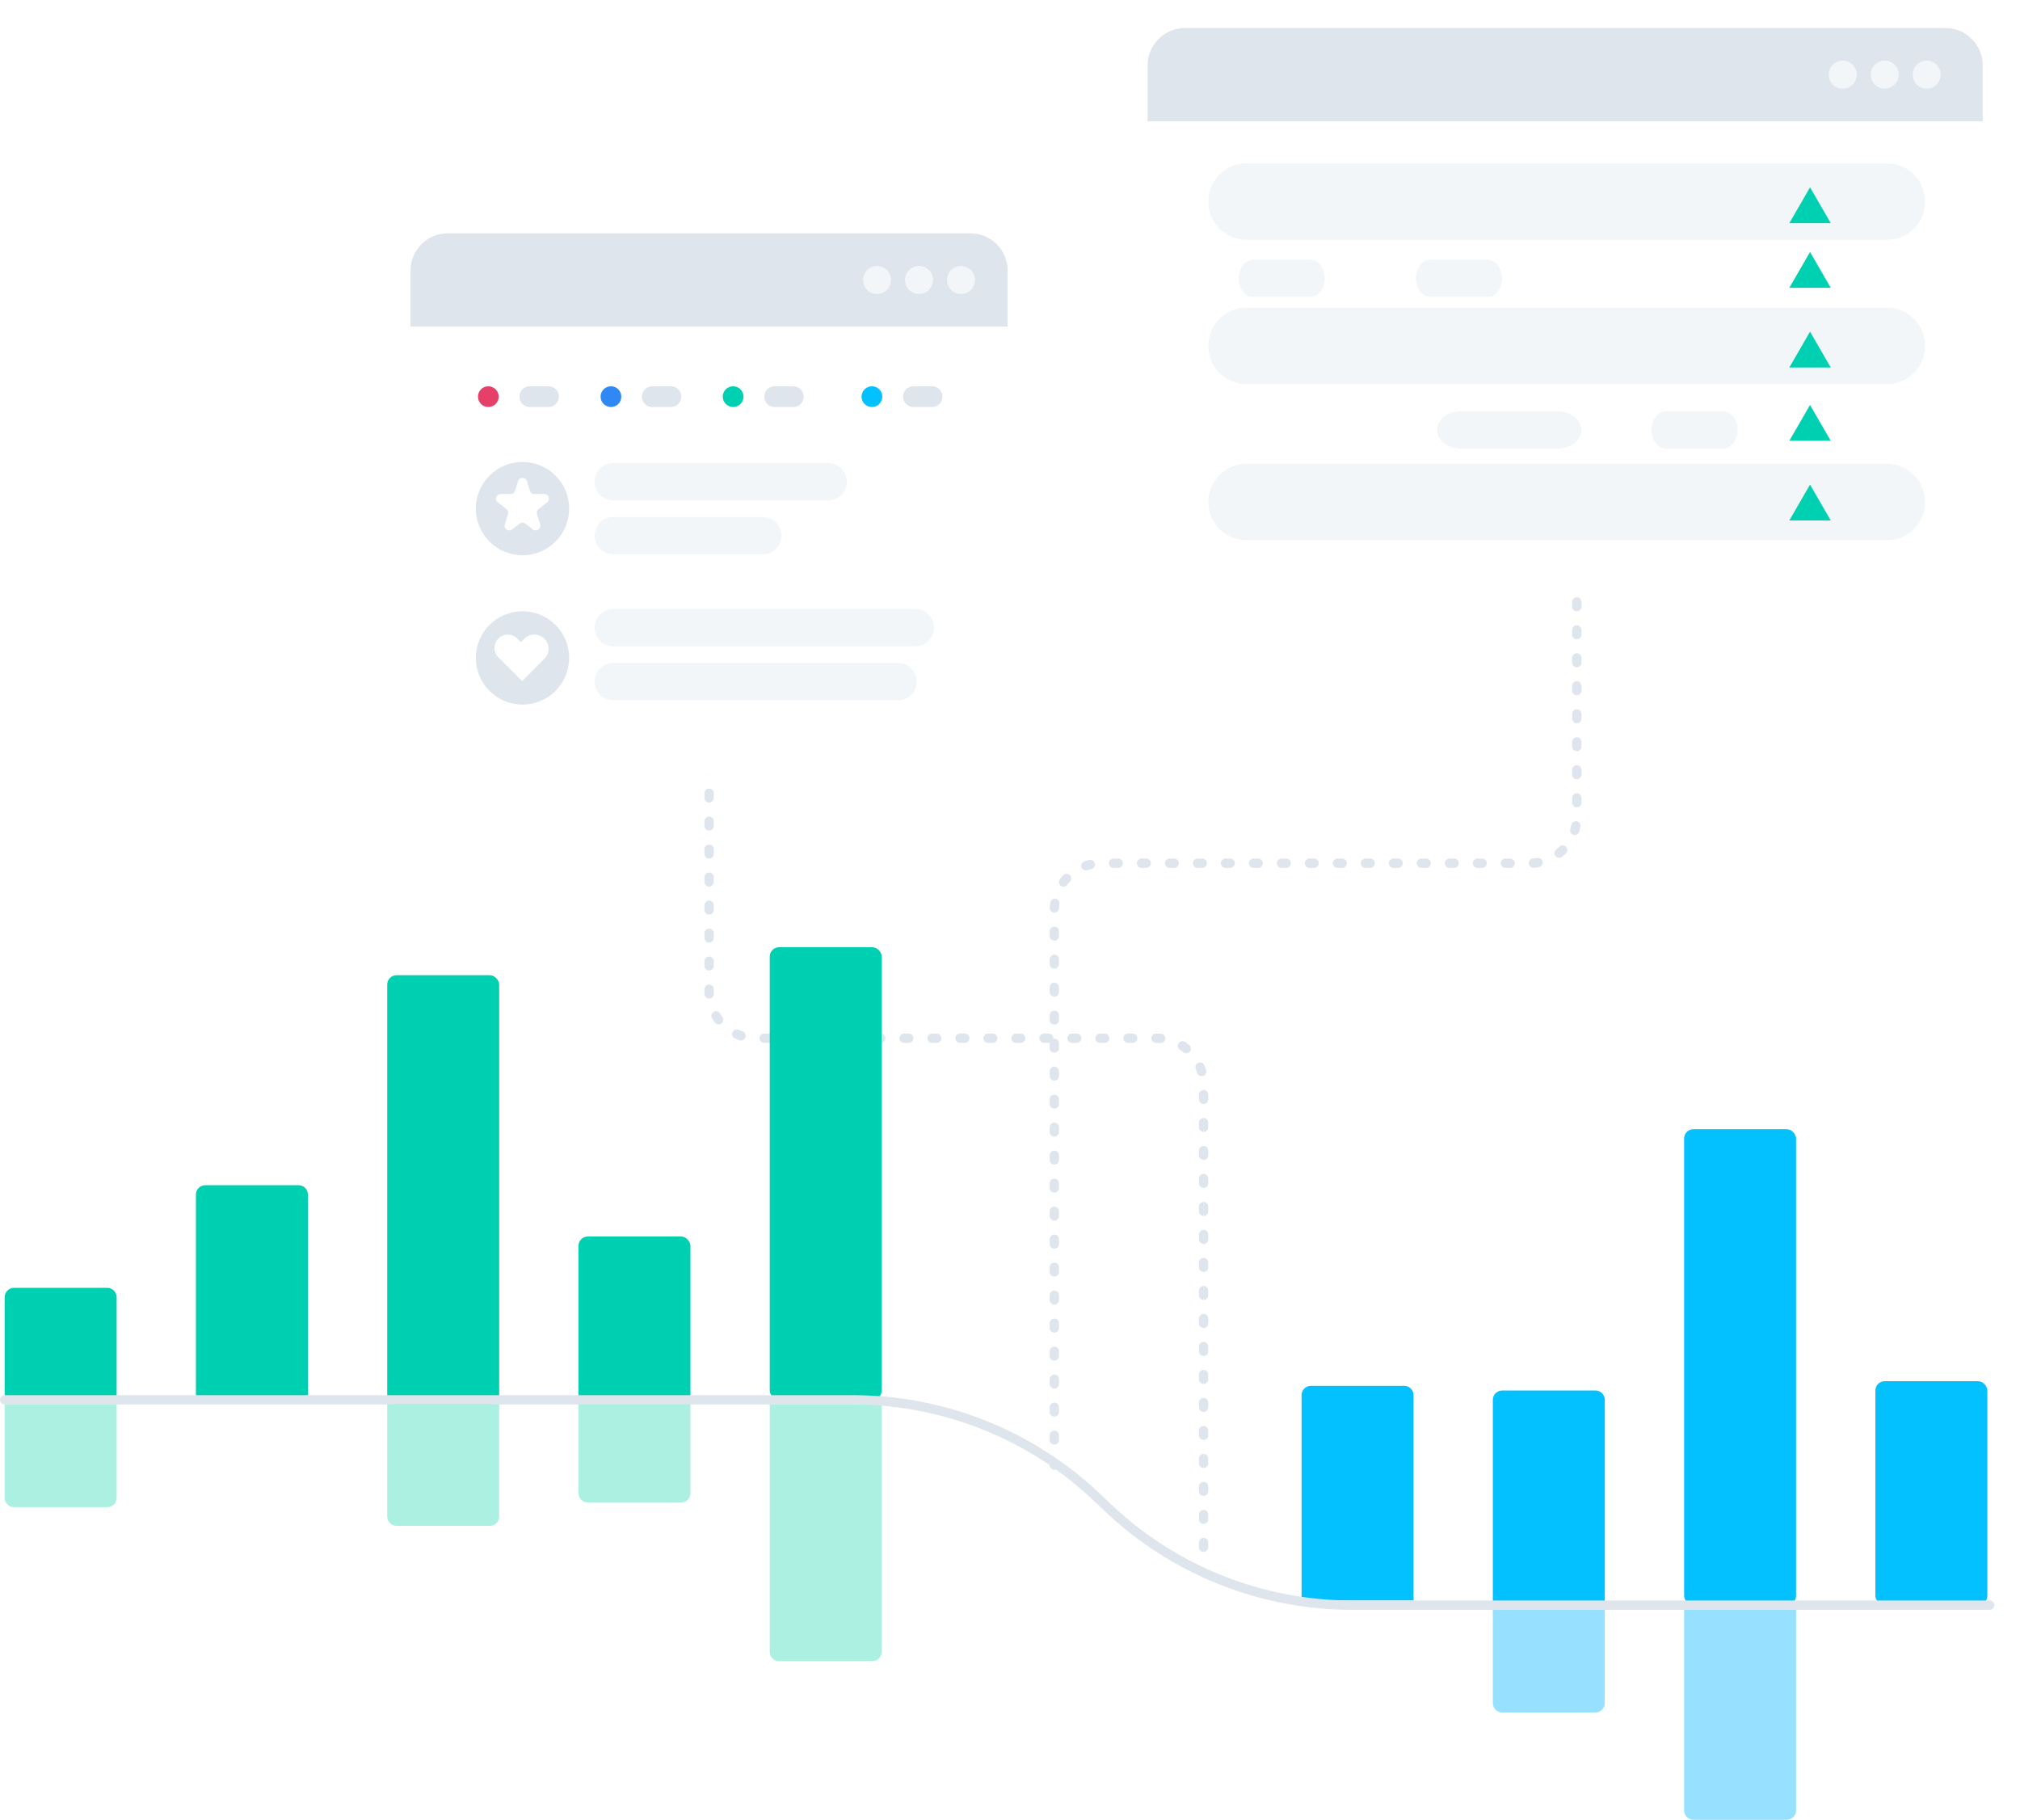 <svg width="433" height="390" viewBox="0 0 433 390" fill="none" xmlns="http://www.w3.org/2000/svg">
<path d="M152 86V212.5C152 218.023 156.477 222.5 162 222.5H248C253.523 222.5 258 226.977 258 232.5V336" stroke="#DFE5EC" stroke-width="2" stroke-linecap="round" stroke-dasharray="1 5"/>
<g filter="url(#filter0_d_102_2701)">
<path d="M96 164C91.582 164 88 160.418 88 156L88 59C88 54.582 91.582 51 96 51L208 51C212.418 51 216 54.582 216 59L216 156C216 160.418 212.418 164 208 164L96 164Z" fill="white"/>
</g>
<path d="M104.678 82.786C104.97 82.786 105.258 82.843 105.528 82.955C105.798 83.067 106.043 83.23 106.249 83.436C106.455 83.643 106.619 83.888 106.731 84.157C106.842 84.427 106.9 84.716 106.9 85.008C106.897 85.596 106.663 86.16 106.246 86.576C105.83 86.993 105.266 87.228 104.678 87.23C104.088 87.23 103.523 86.996 103.106 86.579C102.69 86.162 102.456 85.597 102.456 85.008C102.454 84.716 102.511 84.426 102.622 84.156C102.733 83.886 102.897 83.64 103.104 83.434C103.31 83.227 103.556 83.064 103.826 82.952C104.096 82.841 104.386 82.784 104.678 82.786Z" fill="#E64068"/>
<path d="M130.961 82.786C131.253 82.784 131.542 82.841 131.812 82.952C132.083 83.064 132.328 83.227 132.535 83.434C132.741 83.64 132.905 83.886 133.016 84.156C133.127 84.426 133.184 84.716 133.183 85.008C133.183 85.597 132.949 86.162 132.532 86.579C132.115 86.996 131.55 87.23 130.961 87.23C130.372 87.228 129.808 86.993 129.392 86.576C128.976 86.16 128.741 85.596 128.738 85.008C128.738 84.418 128.973 83.853 129.389 83.436C129.806 83.02 130.371 82.786 130.961 82.786Z" fill="#3088F4"/>
<path d="M157.15 82.786C157.443 82.784 157.732 82.841 158.002 82.952C158.272 83.064 158.518 83.227 158.724 83.434C158.931 83.64 159.095 83.886 159.206 84.156C159.317 84.426 159.374 84.716 159.373 85.008C159.373 85.3 159.315 85.589 159.203 85.858C159.092 86.128 158.928 86.373 158.722 86.579C158.515 86.785 158.27 86.949 158.001 87.061C157.731 87.172 157.442 87.23 157.15 87.23C156.562 87.228 155.998 86.993 155.582 86.576C155.166 86.16 154.931 85.596 154.928 85.008C154.928 84.418 155.162 83.853 155.579 83.436C155.996 83.02 156.561 82.786 157.15 82.786Z" fill="#00D0B2"/>
<path d="M186.906 82.786C187.496 82.786 188.061 83.02 188.478 83.436C188.894 83.853 189.129 84.418 189.129 85.008C189.126 85.596 188.891 86.16 188.475 86.576C188.059 86.993 187.495 87.228 186.906 87.23C186.316 87.23 185.75 86.996 185.332 86.58C184.914 86.163 184.677 85.598 184.675 85.008C184.675 84.715 184.733 84.425 184.845 84.155C184.957 83.885 185.122 83.64 185.329 83.433C185.536 83.227 185.782 83.063 186.053 82.952C186.324 82.841 186.614 82.784 186.906 82.786Z" fill="#03C1FF"/>
<path d="M117.581 82.786H113.575C112.348 82.786 111.353 83.781 111.353 85.008C111.353 86.235 112.348 87.23 113.575 87.23H117.581C118.808 87.23 119.803 86.235 119.803 85.008C119.803 83.781 118.808 82.786 117.581 82.786Z" fill="#DFE5EC"/>
<path d="M143.817 82.786H139.812C138.584 82.786 137.59 83.781 137.59 85.008C137.59 86.235 138.584 87.23 139.812 87.23H143.817C145.044 87.23 146.039 86.235 146.039 85.008C146.039 83.781 145.044 82.786 143.817 82.786Z" fill="#DFE5EC"/>
<path d="M170.054 82.786H166.048C164.821 82.786 163.826 83.781 163.826 85.008C163.826 86.235 164.821 87.23 166.048 87.23H170.054C171.281 87.23 172.276 86.235 172.276 85.008C172.276 83.781 171.281 82.786 170.054 82.786Z" fill="#DFE5EC"/>
<path d="M199.8 82.786H195.795C194.568 82.786 193.573 83.781 193.573 85.008C193.573 86.235 194.568 87.23 195.795 87.23H199.8C201.027 87.23 202.022 86.235 202.022 85.008C202.022 83.781 201.027 82.786 199.8 82.786Z" fill="#DFE5EC"/>
<path d="M177.541 99.24H131.427C130.372 99.24 129.361 99.662 128.615 100.412C127.869 101.162 127.45 102.179 127.45 103.24C127.45 104.301 127.869 105.319 128.615 106.069C129.361 106.819 130.372 107.24 131.427 107.24H177.541C178.596 107.24 179.608 106.819 180.354 106.069C181.1 105.319 181.519 104.301 181.519 103.24C181.519 102.179 181.1 101.162 180.354 100.412C179.608 99.662 178.596 99.24 177.541 99.24Z" fill="#F3F6F9"/>
<path d="M163.574 110.8H131.427C130.372 110.8 129.361 111.222 128.615 111.973C127.869 112.724 127.45 113.742 127.45 114.804C127.45 115.33 127.553 115.85 127.753 116.336C127.953 116.821 128.246 117.262 128.615 117.633C128.985 118.004 129.423 118.298 129.906 118.498C130.388 118.699 130.905 118.801 131.427 118.8H163.574C164.626 118.8 165.635 118.379 166.38 117.63C167.124 116.88 167.542 115.864 167.542 114.804C167.543 114.279 167.441 113.758 167.242 113.273C167.044 112.787 166.751 112.345 166.383 111.973C166.014 111.601 165.576 111.306 165.094 111.105C164.612 110.903 164.096 110.8 163.574 110.8Z" fill="#F3F6F9"/>
<path d="M196.215 130.524H131.428C130.373 130.524 129.361 130.946 128.615 131.696C127.869 132.446 127.45 133.464 127.45 134.524C127.45 135.585 127.869 136.603 128.615 137.353C129.361 138.103 130.373 138.524 131.428 138.524H196.215C197.27 138.524 198.282 138.103 199.028 137.353C199.773 136.603 200.193 135.585 200.193 134.524C200.193 133.464 199.773 132.446 199.028 131.696C198.282 130.946 197.27 130.524 196.215 130.524Z" fill="#F3F6F9"/>
<path d="M192.518 142.083H131.428C130.373 142.083 129.361 142.504 128.615 143.255C127.869 144.005 127.45 145.022 127.45 146.083C127.45 147.144 127.869 148.161 128.615 148.911C129.361 149.662 130.373 150.083 131.428 150.083H192.518C193.573 150.083 194.584 149.662 195.33 148.911C196.076 148.161 196.495 147.144 196.495 146.083C196.495 145.022 196.076 144.005 195.33 143.255C194.584 142.504 193.573 142.083 192.518 142.083Z" fill="#F3F6F9"/>
<path d="M112 119C117.523 119 122 114.523 122 109C122 103.477 117.523 99 112 99C106.477 99 102 103.477 102 109C102 114.523 106.477 119 112 119Z" fill="#DFE5EC"/>
<path d="M111.044 103.127C111.332 102.184 112.668 102.184 112.956 103.127L113.58 105.166C113.708 105.586 114.096 105.873 114.536 105.873L116.677 105.873C117.631 105.873 118.043 107.082 117.288 107.665L115.454 109.081C115.124 109.335 114.987 109.767 115.109 110.165L115.784 112.374C116.069 113.306 114.988 114.053 114.217 113.458L112.611 112.218C112.251 111.941 111.749 111.941 111.389 112.218L109.783 113.458C109.012 114.053 107.931 113.306 108.216 112.374L108.892 110.165C109.013 109.767 108.876 109.335 108.546 109.081L106.713 107.665C105.957 107.082 106.37 105.873 107.324 105.873L109.464 105.873C109.904 105.873 110.292 105.586 110.42 105.166L111.044 103.127Z" fill="white"/>
<path d="M112 151C117.523 151 122 146.523 122 141C122 135.477 117.523 131 112 131C106.477 131 102 135.477 102 141C102 146.523 106.477 151 112 151Z" fill="#DFE5EC"/>
<path fill-rule="evenodd" clip-rule="evenodd" d="M116.695 136.889C115.51 135.704 113.588 135.704 112.403 136.889L111.654 137.638L110.856 136.84C109.745 135.729 107.944 135.729 106.833 136.84C105.722 137.951 105.722 139.752 106.833 140.863L111.933 145.962L115.956 141.939L115.946 141.929L116.695 141.18C117.88 139.995 117.88 138.074 116.695 136.889Z" fill="white"/>
<rect x="124" y="265" width="24" height="37" rx="2" fill="#00D0B2"/>
<rect x="402" y="296" width="24" height="48" rx="2" fill="#03C1FF"/>
<path d="M42 256C42 254.895 42.895 254 44 254H64C65.105 254 66 254.895 66 256V300H42V256Z" fill="#00D0B2"/>
<path d="M1 278C1 276.895 1.895 276 3 276H23C24.105 276 25 276.895 25 278V300H1V278Z" fill="#00D0B2"/>
<path d="M320 300C320 298.895 320.895 298 322 298H342C343.105 298 344 298.895 344 300V344H320V300Z" fill="#03C1FF"/>
<path d="M279 299C279 297.895 279.895 297 281 297H301C302.105 297 303 297.895 303 299V343H279V299Z" fill="#03C1FF"/>
<path d="M385 388C385 389.105 384.105 390 383 390L363 390C361.895 390 361 389.105 361 388L361 344L385 344L385 388Z" fill="#98E0FF"/>
<path d="M344 365C344 366.105 343.105 367 342 367L322 367C320.895 367 320 366.105 320 365L320 344L344 344L344 365Z" fill="#98E0FF"/>
<path d="M189 354C189 355.105 188.105 356 187 356L167 356C165.895 356 165 355.105 165 354L165 301L189 301L189 354Z" fill="#ACF0E1"/>
<path d="M107 325C107 326.105 106.105 327 105 327L85 327C83.895 327 83 326.105 83 325L83 300L107 300L107 325Z" fill="#ACF0E1"/>
<path d="M148 320C148 321.105 147.105 322 146 322L126 322C124.895 322 124 321.105 124 320L124 300L148 300L148 320Z" fill="#ACF0E1"/>
<path d="M25 321C25 322.105 24.105 323 23 323L3 323C1.895 323 1 322.105 1 321L1 301L25 301L25 321Z" fill="#ACF0E1"/>
<rect x="361" y="242" width="24" height="102" rx="2" fill="#03C1FF"/>
<rect x="83" y="209" width="24" height="92" rx="2" fill="#00D0B2"/>
<rect x="165" y="203" width="24" height="97" rx="2" fill="#00D0B2"/>
<path d="M338 75V175C338 180.523 333.523 185 328 185H236C230.477 185 226 189.477 226 195V314" stroke="#DFE5EC" stroke-width="2" stroke-linecap="round" stroke-dasharray="1 5"/>
<g filter="url(#filter1_d_102_2701)">
<path d="M254 126C249.582 126 246 122.418 246 118L246 14C246 9.582 249.582 6 254 6L417 6C421.418 6 425 9.582 425 14L425 118C425 122.418 421.418 126 417 126L254 126Z" fill="white"/>
</g>
<path d="M404.459 65.931H267.195C262.669 65.931 259 69.6 259 74.126C259 78.651 262.669 82.32 267.195 82.32H404.459C408.985 82.32 412.654 78.651 412.654 74.126C412.654 69.6 408.985 65.931 404.459 65.931Z" fill="#F3F6F9"/>
<path d="M404.459 35H267.195C262.669 35 259 38.669 259 43.195C259 47.721 262.669 51.39 267.195 51.39H404.459C408.985 51.39 412.654 47.721 412.654 43.195C412.654 38.669 408.985 35 404.459 35Z" fill="#F3F6F9"/>
<path d="M387.994 71.072L390.213 74.917L392.432 78.755H387.994H383.555L385.774 74.917L387.994 71.072Z" fill="#00D0B2"/>
<path d="M404.459 99.393H267.195C262.669 99.393 259 103.062 259 107.587C259 112.113 262.669 115.782 267.195 115.782H404.459C408.985 115.782 412.654 112.113 412.654 107.587C412.654 103.062 408.985 99.393 404.459 99.393Z" fill="#F3F6F9"/>
<path d="M387.994 40.142L390.213 43.987L392.432 47.825H387.994H383.555L385.774 43.987L387.994 40.142Z" fill="#00D0B2"/>
<path d="M387.994 54L390.213 57.845L392.433 61.683H387.994H383.555L385.774 57.845L387.994 54Z" fill="#00D0B2"/>
<path d="M387.994 103.854L390.213 107.698L392.433 111.536H387.994H383.555L385.774 107.698L387.994 103.854Z" fill="#00D0B2"/>
<path d="M387.994 86.781L390.213 90.626L392.433 94.463H387.994H383.555L385.774 90.626L387.994 86.781Z" fill="#00D0B2"/>
<path d="M280.889 55.642H268.597C266.899 55.642 265.523 57.433 265.523 59.642C265.523 61.851 266.899 63.642 268.597 63.642H280.889C282.586 63.642 283.962 61.851 283.962 59.642C283.962 57.433 282.586 55.642 280.889 55.642Z" fill="#F3F6F9"/>
<path d="M318.889 55.642H306.597C304.899 55.642 303.523 57.433 303.523 59.642C303.523 61.851 304.899 63.642 306.597 63.642H318.889C320.586 63.642 321.962 61.851 321.962 59.642C321.962 57.433 320.586 55.642 318.889 55.642Z" fill="#F3F6F9"/>
<path d="M369.365 88.152H357.073C355.376 88.152 354 89.943 354 92.152C354 94.361 355.376 96.152 357.073 96.152H369.365C371.063 96.152 372.438 94.361 372.438 92.152C372.438 89.943 371.063 88.152 369.365 88.152Z" fill="#F3F6F9"/>
<path d="M333.833 88.152H313.167C310.313 88.152 308 89.943 308 92.152C308 94.361 310.313 96.152 313.167 96.152H333.833C336.687 96.152 339 94.361 339 92.152C339 89.943 336.687 88.152 333.833 88.152Z" fill="#F3F6F9"/>
<path d="M426.5 344H289.81C270.349 344 251.629 336.534 237.509 323.141L235.102 320.859C220.982 307.466 202.262 300 182.801 300H145.649H1" stroke="#DFE5EC" stroke-width="2" stroke-linecap="round"/>
<path d="M88 58C88 53.582 91.582 50 96 50H208C212.418 50 216 53.582 216 58V70H88V58Z" fill="#DFE5EC"/>
<path d="M246 14C246 9.582 249.582 6 254 6H417C421.418 6 425 9.582 425 14V26H246V14Z" fill="#DFE5EC"/>
<circle cx="395" cy="16" r="3" transform="rotate(-90 395 16)" fill="#F3F6F9"/>
<circle cx="404" cy="16" r="3" transform="rotate(-90 404 16)" fill="#F3F6F9"/>
<circle cx="413" cy="16" r="3" transform="rotate(-90 413 16)" fill="#F3F6F9"/>
<circle cx="188" cy="60" r="3" transform="rotate(-90 188 60)" fill="#F3F6F9"/>
<circle cx="197" cy="60" r="3" transform="rotate(-90 197 60)" fill="#F3F6F9"/>
<circle cx="206" cy="60" r="3" transform="rotate(-90 206 60)" fill="#F3F6F9"/>
<defs>
<filter id="filter0_d_102_2701" x="80" y="45" width="144" height="129" filterUnits="userSpaceOnUse" color-interpolation-filters="sRGB">
<feFlood flood-opacity="0" result="BackgroundImageFix"/>
<feColorMatrix in="SourceAlpha" type="matrix" values="0 0 0 0 0 0 0 0 0 0 0 0 0 0 0 0 0 0 127 0" result="hardAlpha"/>
<feOffset dy="2"/>
<feGaussianBlur stdDeviation="4"/>
<feComposite in2="hardAlpha" operator="out"/>
<feColorMatrix type="matrix" values="0 0 0 0 0.388 0 0 0 0 0.447 0 0 0 0 0.522 0 0 0 0.14 0"/>
<feBlend mode="normal" in2="BackgroundImageFix" result="effect1_dropShadow_102_2701"/>
<feBlend mode="normal" in="SourceGraphic" in2="effect1_dropShadow_102_2701" result="shape"/>
</filter>
<filter id="filter1_d_102_2701" x="238" y="0" width="195" height="136" filterUnits="userSpaceOnUse" color-interpolation-filters="sRGB">
<feFlood flood-opacity="0" result="BackgroundImageFix"/>
<feColorMatrix in="SourceAlpha" type="matrix" values="0 0 0 0 0 0 0 0 0 0 0 0 0 0 0 0 0 0 127 0" result="hardAlpha"/>
<feOffset dy="2"/>
<feGaussianBlur stdDeviation="4"/>
<feComposite in2="hardAlpha" operator="out"/>
<feColorMatrix type="matrix" values="0 0 0 0 0.388 0 0 0 0 0.447 0 0 0 0 0.522 0 0 0 0.14 0"/>
<feBlend mode="normal" in2="BackgroundImageFix" result="effect1_dropShadow_102_2701"/>
<feBlend mode="normal" in="SourceGraphic" in2="effect1_dropShadow_102_2701" result="shape"/>
</filter>
</defs>
</svg>
